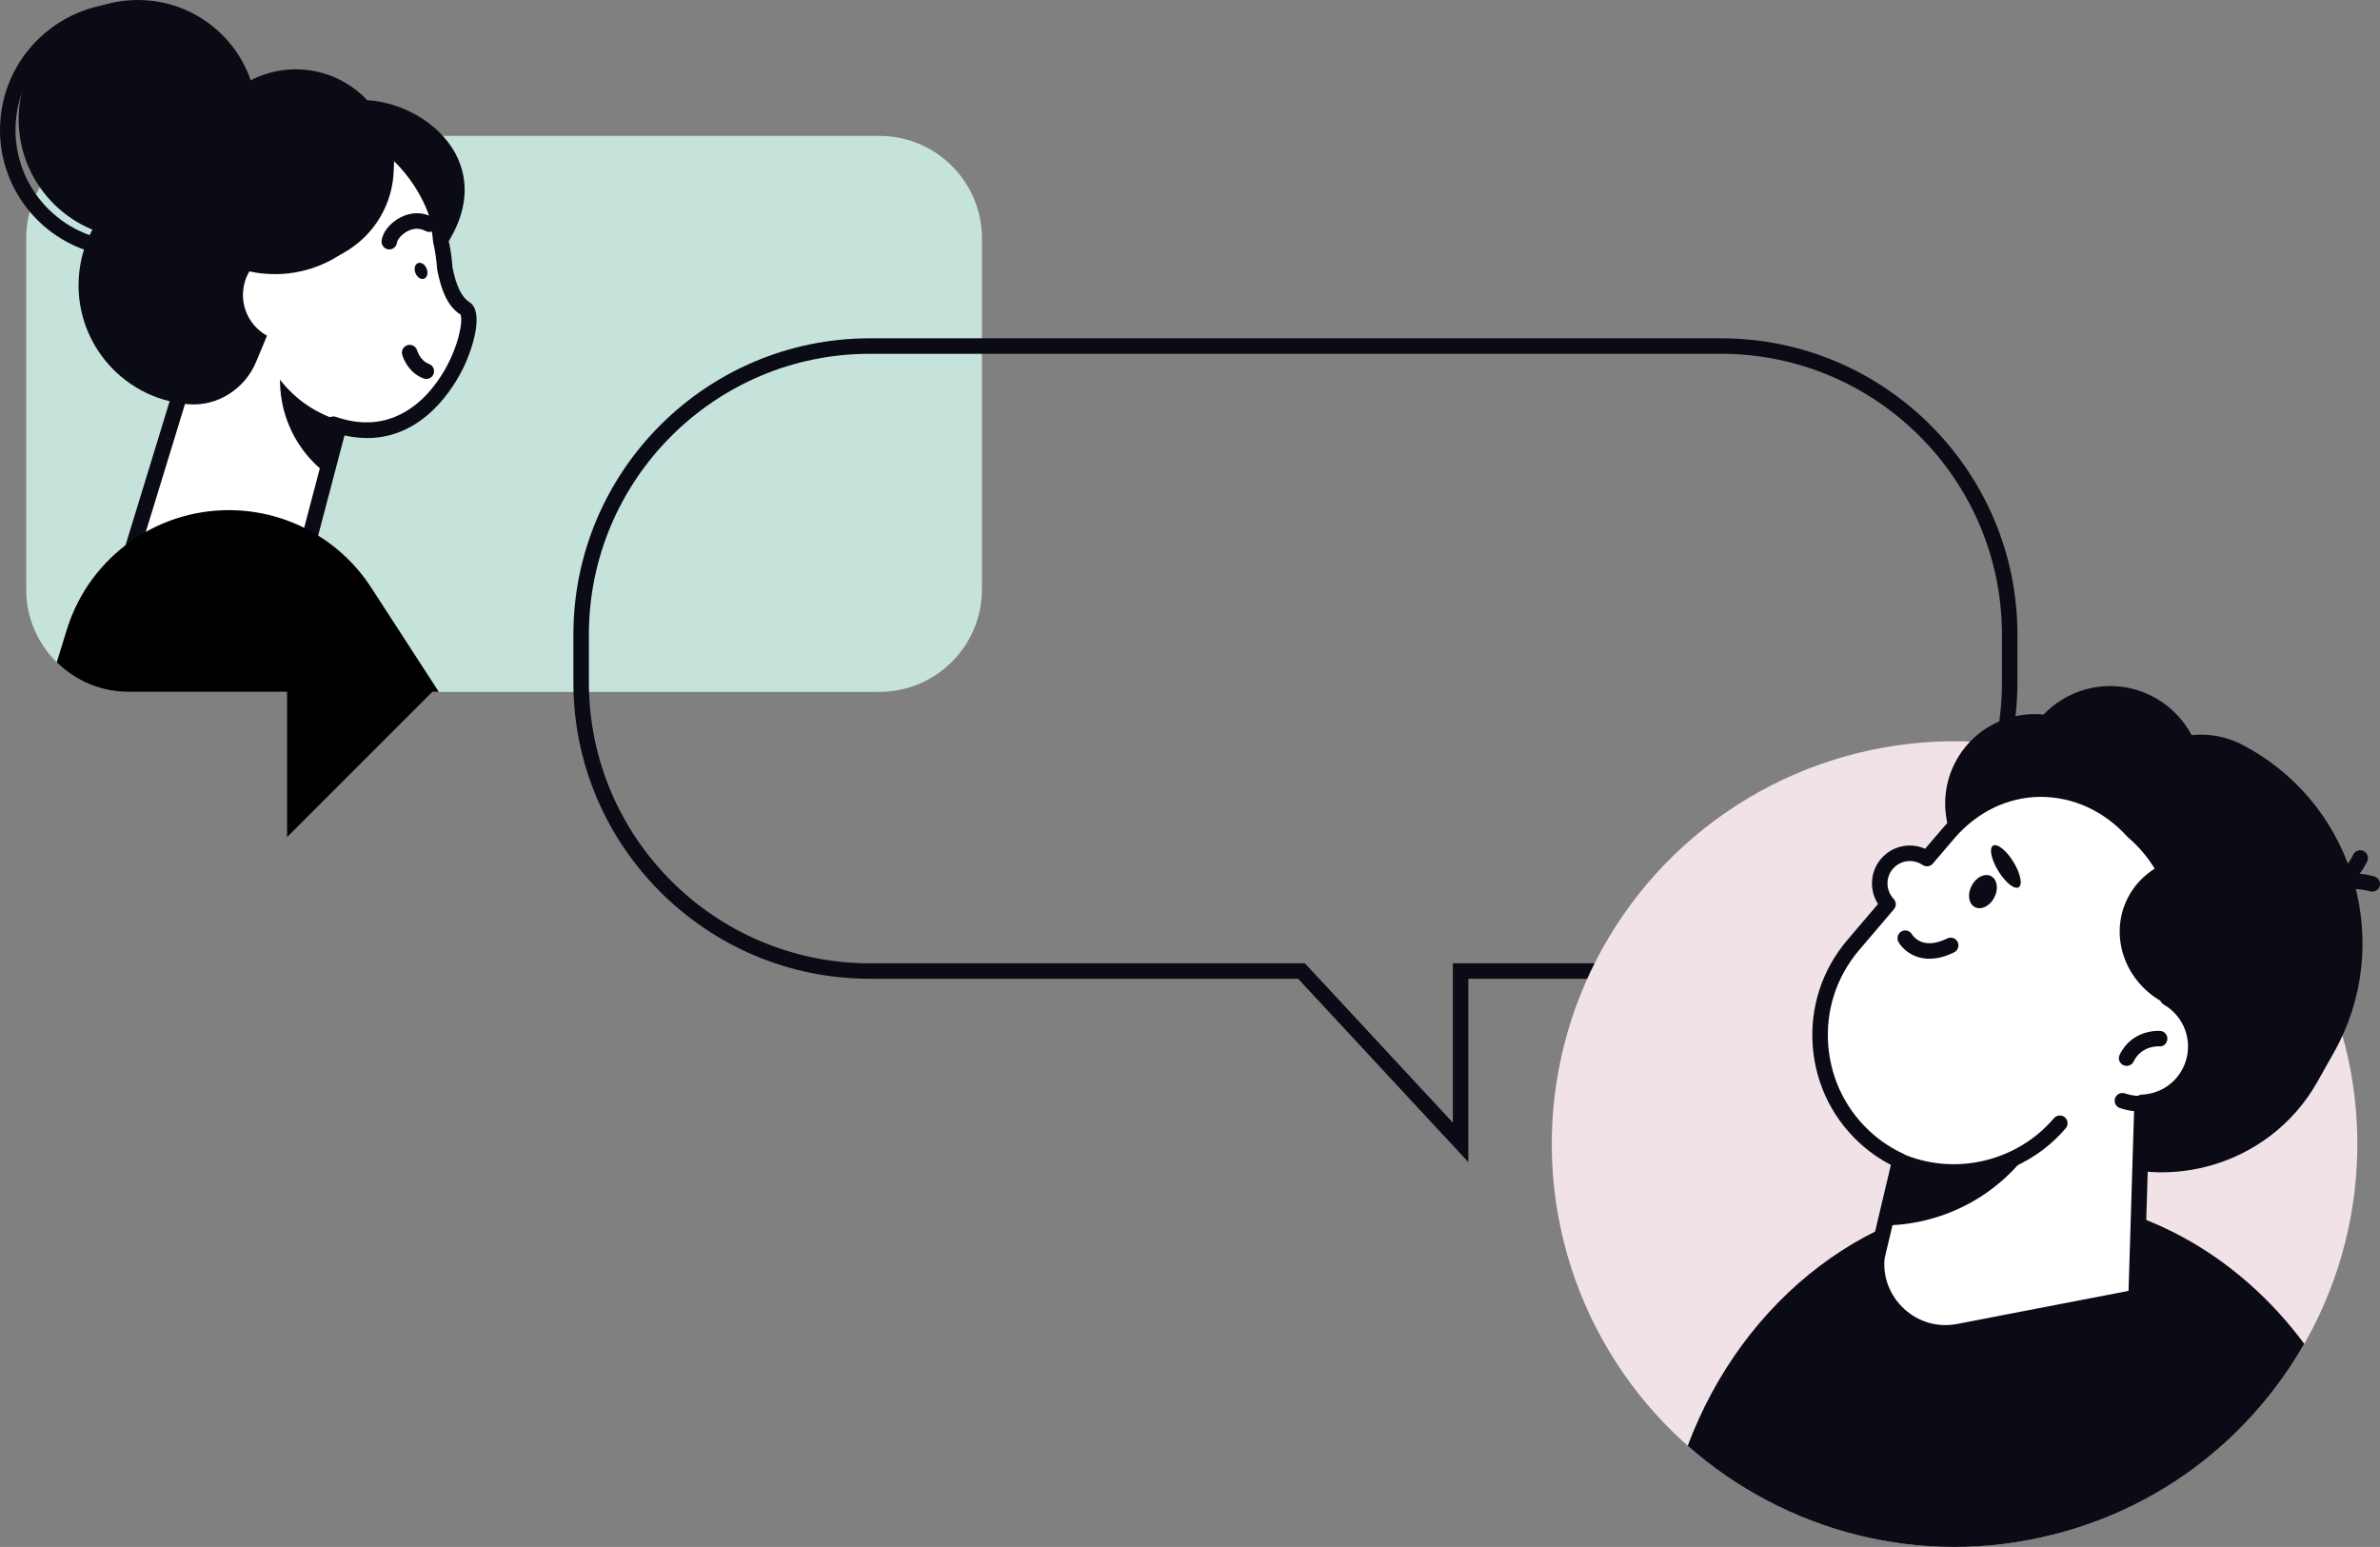 <?xml version="1.0" encoding="UTF-8"?>
<svg id="Layer_1" xmlns="http://www.w3.org/2000/svg" version="1.1" viewBox="0 0 188.055 122.232">
  <rect x="0" y="0" width="188.055" height="122.232" fill="#808080" stroke="none"/>
  <!-- Generator: Adobe Illustrator 29.6.0, SVG Export Plug-In . SVG Version: 2.1.1 Build 207)  -->
  <defs>
    <style>
      .st0 {
        fill: #0b0b16;
      }

      .st1 {
        fill: #c5e3db;
      }

      .st2 {
        fill: #fff;
      }

      .st3 {
        fill: #f0e2e7;
      }
    </style>
  </defs>
  <path class="st1" d="M10.176,54.669h12.499v11.496l11.496-11.496h35.309c4.478,0,8.108-3.63,8.108-8.108v-27.715c0-4.478-3.63-8.108-8.108-8.108H10.176c-4.478,0-8.108,3.63-8.108,8.108v27.715c0,4.478,3.63,8.108,8.108,8.108Z"/>
  <path class="st0" d="M34.682,20.178c5.903-7.641-2.407-13.403-7.748-12.092-.486.119-.991-.028-1.474-.009-.322.639-.515,1.323-.554,2.041-.217,3.992,4.735,13.909,9.777,10.06Z"/>
  <g>
    <g>
      <polygon class="st2" points="9.957 45.047 24.334 42.968 27.792 29.837 15.601 26.627 9.957 45.047"/>
      <path class="st0" d="M9.957,45.659c-.177,0-.348-.077-.465-.214-.137-.159-.182-.377-.121-.578l5.645-18.419c.096-.314.422-.497.741-.413l12.19,3.21c.327.086.522.421.437.748l-3.458,13.131c-.062.238-.261.415-.505.45l-14.377,2.078c-.029.004-.059.006-.087.006ZM16.014,27.369l-5.189,16.933,13.02-1.882,3.198-12.147-11.029-2.904Z"/>
    </g>
    <g>
      <path class="st2" d="M14.664,29.851c-1.245-1.393-2.198-3.098-2.727-5.038-1.771-6.497,1.934-13.011,8.185-14.869,10.256-3.049,14.348,5.759,14.556,7.736.049.463.097.911.147,1.345.17.717.275,1.435.317,2.146.297,1.518.751,2.665,1.627,3.219,1.341.849-2.157,11.984-10.426,9.128"/>
      <path class="st0" d="M29.014,34.611c-.876,0-1.831-.155-2.87-.514-.32-.11-.489-.459-.379-.778.11-.32.462-.489.778-.379,3.689,1.273,6.152-.506,7.571-2.224,2.019-2.444,2.537-5.394,2.264-5.867-1.142-.704-1.586-2.276-1.837-3.56-.05-.761-.152-1.448-.312-2.123-.063-.506-.111-.957-.16-1.422-.095-.901-1.366-4.179-4.412-6.211-2.604-1.739-5.754-2.075-9.361-1.002-6.026,1.792-9.439,7.995-7.769,14.122.491,1.804,1.364,3.416,2.592,4.791.226.252.204.64-.048.865-.252.225-.639.204-.865-.048-1.356-1.519-2.319-3.297-2.861-5.285-1.847-6.774,1.931-13.634,8.602-15.618,3.974-1.181,7.47-.792,10.39,1.157,3.193,2.13,4.799,5.677,4.95,7.102.049.461.096.908.146,1.339.164.674.275,1.431.32,2.181.289,1.447.719,2.343,1.343,2.738,1.131.716.34,3.473-.468,5.151-.705,1.465-3.096,5.587-7.615,5.587Z"/>
    </g>
    <path class="st0" d="M33.685,29.942c-.069,0-.138-.011-.207-.036-1.298-.465-1.684-1.827-1.699-1.884-.089-.326.104-.663.43-.752.323-.087.66.102.751.426.006.022.248.812.932,1.058.318.114.484.464.37.783-.089.25-.325.406-.576.406Z"/>
    <path class="st0" d="M30.763,19.709c-.021,0-.042-.001-.062-.003-.336-.034-.582-.334-.548-.671.069-.679.659-1.42,1.469-1.846.863-.453,1.783-.457,2.594-.011.296.163.404.536.241.832-.164.297-.536.403-.832.241-.561-.308-1.089-.159-1.434.022-.497.261-.8.688-.82.884-.032.315-.298.551-.608.551Z"/>
    <path class="st0" d="M32.828,21.581c.136.339.444.534.688.436s.331-.452.195-.791c-.136-.339-.444-.534-.688-.436s-.331.452-.195.791Z"/>
    <path class="st0" d="M26.953,33.263l-1.107,4.203c-1.601-1.193-2.831-2.908-3.397-4.983-.226-.83-.329-1.664-.325-2.484,1.22,1.586,2.924,2.725,4.829,3.265Z"/>
  </g>
  <path class="st0" d="M20.294,10.227c-.441,5.188-5.004,9.036-10.192,8.595-5.188-.441-9.036-5.004-8.595-10.192C1.948,3.442,6.511-.407,11.699.034c5.188.441,9.036,5.004,8.595,10.192Z"/>
  <path class="st0" d="M10.047,20.314c-.284,0-.57-.012-.857-.036C3.674,19.809-.432,14.94.036,9.424c.228-2.672,1.481-5.096,3.532-6.825C5.618.871,8.222.047,10.89.27c2.672.228,5.096,1.481,6.825,3.532,1.729,2.05,2.556,4.65,2.329,7.322l-.61-.052.61.052c-.444,5.229-4.842,9.19-9.997,9.19ZM10.026,1.458c-2.075,0-4.063.724-5.668,2.077-1.8,1.518-2.901,3.646-3.101,5.992-.412,4.843,3.193,9.118,8.036,9.53,4.846.411,9.119-3.194,9.53-8.037.2-2.346-.526-4.629-2.044-6.429-1.518-1.8-3.646-2.901-5.992-3.101-.255-.022-.509-.033-.761-.033Z"/>
  <path class="st0" d="M24.299,18.825c-1.43-3.325-4.728-5.709-8.685-5.711-4.622-.003-8.627,3.459-9.303,8.032-.803,5.431,3.139,10.332,8.525,10.79.015.001.03.003.045.004,2.315.186,4.469-1.211,5.361-3.356l4.057-9.759Z"/>
  <path class="st0" d="M31.086,13.875c-.362,4.261-4.11,7.421-8.37,7.059-4.261-.362-7.421-4.11-7.059-8.37.362-4.261,4.11-7.421,8.37-7.059,4.261.362,7.421,4.11,7.059,8.37Z"/>
  <path class="st2" d="M26.51,23.62c-.171,2.016-1.945,3.512-3.961,3.341-2.016-.171-3.512-1.945-3.341-3.961.171-2.016,1.945-3.512,3.961-3.341,2.016.171,3.512,1.945,3.341,3.961Z"/>
  <path class="st0" d="M18.292,19.698c-.038.442-.042.879-.019,1.31.829.326,1.718.54,2.65.619,5.188.441,9.751-3.407,10.192-8.595.038-.442.042-.879.019-1.31-.829-.326-1.718-.54-2.65-.619-5.188-.441-9.751,3.407-10.192,8.595Z"/>
  <path d="M29.322,46.416c-2.317-3.571-6.192-5.829-10.442-6.083h-0c-6.161-.368-11.776,3.521-13.599,9.417l-.798,2.582c1.464,1.444,3.473,2.337,5.692,2.337h12.499v11.496l11.496-11.496h.505l-5.353-8.253Z"/>
  <path class="st0" d="M116.02,91.824l-13.449-14.487h-33.852c-12.91,0-23.413-10.503-23.413-23.412v-3.782c0-12.91,10.503-23.412,23.413-23.412h67.276c12.909,0,23.412,10.502,23.412,23.412v3.782c0,12.909-10.503,23.412-23.412,23.412h-19.975v14.487ZM68.719,27.956c-12.234,0-22.188,9.953-22.188,22.188v3.782c0,12.234,9.954,22.188,22.188,22.188h34.385l.183.195,11.509,12.397v-12.593h21.199c12.234,0,22.188-9.953,22.188-22.188v-3.782c0-12.234-9.953-22.188-22.188-22.188h-67.276Z"/>
  <circle class="st3" cx="154.44" cy="90.397" r="31.827" transform="translate(.262 181.241) rotate(-60.849)"/>
  <path class="st0" d="M159.893,94.529c-11.954,0-22.202,8.135-26.539,19.709,7.635,6.741,18.364,9.708,28.975,6.993,8.691-2.223,15.615-7.832,19.74-15.051-5.274-7.116-13.249-11.651-22.175-11.651Z"/>
  <g>
    <path class="st0" d="M158.069,87.521l5.867,3.307c6.744,3.801,15.372,1.393,19.172-5.351l1.31-2.325c4.759-8.444,1.744-19.248-6.7-24.007l-1.952,1.963c-5.293-2.983-12.065-1.093-15.048,4.2l-5.918,10.5c-2.322,4.12-.851,9.391,3.269,11.714Z"/>
    <ellipse class="st0" cx="168.516" cy="75.998" rx="14.842" ry="15.803" transform="translate(55.669 222.418) rotate(-76.653)"/>
    <path class="st0" d="M171.894,78.997c2.115-4.605,1.317-10.225-2.239-13.564h-0c-2.216-2.081-5.062-2.86-7.815-2.423,1.313.451,4.927,1.929,5.076,4.586.182,3.249-1.083,9.068,4.978,11.401Z"/>
    <path class="st0" d="M154.609,60.023c-1.916,3.4-.714,7.71,2.686,9.626,3.4,1.916,7.709.714,9.626-2.686,1.916-3.4.714-7.71-2.686-9.626-3.4-1.916-7.709-.714-9.626,2.686Z"/>
    <path class="st0" d="M179.094,62.435c6.182,4.599,8.227,13.087,4.622,20.054-2.064.151-4.22-.292-6.19-1.402-5.12-2.886-7.045-9.174-4.299-14.046,1.308-2.32,3.44-3.899,5.867-4.606Z"/>
    <path class="st0" d="M167.757,61.646c-1.916,3.4-.714,7.709,2.686,9.626,3.4,1.916,7.71.714,9.626-2.686,1.916-3.4.714-7.709-2.686-9.626-3.4-1.916-7.709-.714-9.626,2.686Z"/>
    <path class="st0" d="M160.405,57.909c-1.971,3.497-.734,7.929,2.763,9.9,3.497,1.971,7.929.734,9.9-2.763,1.971-3.497.734-7.929-2.763-9.9-3.497-1.971-7.929-.734-9.9,2.763Z"/>
    <path class="st0" d="M183.278,71.264c-.156,0-.313-.06-.433-.179-.239-.239-.239-.627-.001-.866,1.88-1.882,4.671-.996,4.789-.958.32.104.495.449.392.771s-.449.494-.771.395c-.021-.008-2.201-.685-3.543.658-.12.12-.276.18-.434.18Z"/>
    <path class="st0" d="M183.112,70.974c-.322,0-.592-.252-.61-.578-.02-.337.239-.626.577-.646,1.896-.107,2.841-2.184,2.85-2.205.137-.308.498-.448.808-.312.309.137.449.496.314.805-.05.114-1.248,2.785-3.903,2.936-.012.001-.023.001-.035.001Z"/>
    <g>
      <path class="st2" d="M152.258,67.841l1.665-1.954c3.953-4.636,10.524-4.727,14.602-.201l0.0 0c3.892,3.319,4.894,8.769,2.751,13.164,1.803,1.033,2.681,3.228,1.984,5.267h0c-.607,1.778-2.235,2.913-4.005,2.987l-.473,15.405-14.023,2.706c-3.589.692-6.826-2.279-6.444-5.914h0l1.8-7.587c-.861-.406-1.686-.92-2.445-1.567-4.615-3.935-5.166-10.866-1.231-15.481l2.744-3.219c-.823-.872-.89-2.235-.1-3.176l0-0c.798-.95,2.171-1.113,3.175-.43Z"/>
      <path class="st0" d="M153.706,105.929c-1.498,0-2.937-.556-4.071-1.597-1.429-1.311-2.132-3.168-1.93-5.096l1.702-7.19c-.778-.406-1.494-.887-2.135-1.434-2.356-2.009-3.789-4.815-4.035-7.902-.245-3.087.727-6.085,2.735-8.441l2.421-2.84c-.701-1.089-.636-2.532.221-3.552.87-1.036,2.298-1.344,3.501-.812l1.342-1.575c2.028-2.379,4.768-3.71,7.713-3.751.046-0.0.092-0.0.137-0,2.895,0,5.614,1.253,7.674,3.539,3.833,3.261,5.078,8.702,3.072,13.35,1.755,1.285,2.504,3.59,1.787,5.689-.613,1.796-2.146,3.062-3.988,3.346l-.457,14.866c-.009.286-.215.528-.496.583l-14.023,2.706c-.391.075-.782.112-1.169.112ZM150.905,68.034c-.507,0-1.005.217-1.353.63-.577.688-.545,1.704.076,2.363.215.228.224.579.021.817l-2.744,3.219c-1.797,2.107-2.665,4.788-2.446,7.549.22,2.762,1.502,5.271,3.609,7.068.679.579,1.455,1.077,2.309,1.479.263.123.402.413.335.695l-1.801,7.587c-.148,1.46.413,2.941,1.552,3.987,1.139,1.044,2.663,1.479,4.181,1.184l13.543-2.613.458-14.914c.01-.321.266-.58.587-.593,1.585-.067,2.939-1.077,3.451-2.574.589-1.725-.13-3.633-1.71-4.537-.279-.16-.387-.51-.246-.8,2.072-4.248,1.004-9.359-2.598-12.43-1.909-2.111-4.341-3.188-6.941-3.189-2.588.035-5.002,1.215-6.798,3.321l-1.665,1.954c-.202.237-.551.287-.811.108-.31-.21-.661-.312-1.009-.312Z"/>
    </g>
    <path class="st0" d="M169.128,87.824c-.539,0-1.087-.087-1.625-.271-.319-.109-.49-.457-.381-.777.108-.319.457-.492.777-.381.964.328,1.997.264,2.912-.186.914-.448,1.6-1.227,1.929-2.19.109-.319.457-.491.777-.381.319.109.49.457.381.777-.714,2.091-2.676,3.409-4.771,3.409Z"/>
    <path class="st0" d="M168.036,84.221c-.091,0-.182-.02-.269-.062-.304-.148-.43-.515-.282-.819.991-2.033,3.112-1.889,3.204-1.884.337.026.589.32.562.658-.025.335-.319.609-.653.562-.057.002-1.393-.071-2.012,1.2-.106.217-.324.344-.551.344Z"/>
    <path class="st0" d="M152.457,75.754c-1.295,0-2.126-.757-2.446-1.319-.167-.294-.064-.667.229-.835.292-.168.662-.065.832.224.084.139.853,1.287,2.791.326.3-.148.67-.026.82.277.15.303.026.67-.277.82-.734.364-1.386.507-1.949.507Z"/>
    <path class="st0" d="M157.479,66.818c-.328.202-.14,1.102.42,2.011.56.908,1.28,1.481,1.608,1.278.328-.202.14-1.102-.42-2.01-.56-.908-1.28-1.481-1.608-1.278Z"/>
    <path class="st0" d="M171.265,68.128c3.975,2.42,5.68,7.405,3.904,11.789-1.232.205-2.553.058-3.8-.499-3.24-1.45-4.75-5.12-3.373-8.198.656-1.466,1.849-2.532,3.269-3.091Z"/>
    <path class="st0" d="M154.362,93.213c-1.577,0-3.166-.319-4.66-.983-.31-.137-.449-.499-.312-.808.138-.31.501-.45.808-.312,4.163,1.85,9.136.715,12.095-2.755.22-.257.606-.288.863-.068s.288.605.068.863c-2.245,2.634-5.529,4.062-8.862,4.062Z"/>
    <path class="st0" d="M159.634,90.918c.421-.224.824-.467,1.213-.726-2.752,4.323-7.441,6.674-12.221,6.633l1.094-4.611c3.281.739,6.777.372,9.914-1.296Z"/>
    <path class="st0" d="M157.579,70.919c-.353.676-1.04,1.016-1.534.758-.495-.258-.61-1.015-.258-1.692.353-.676,1.04-1.016,1.534-.758.495.258.61,1.015.258,1.692Z"/>
  </g>
</svg>